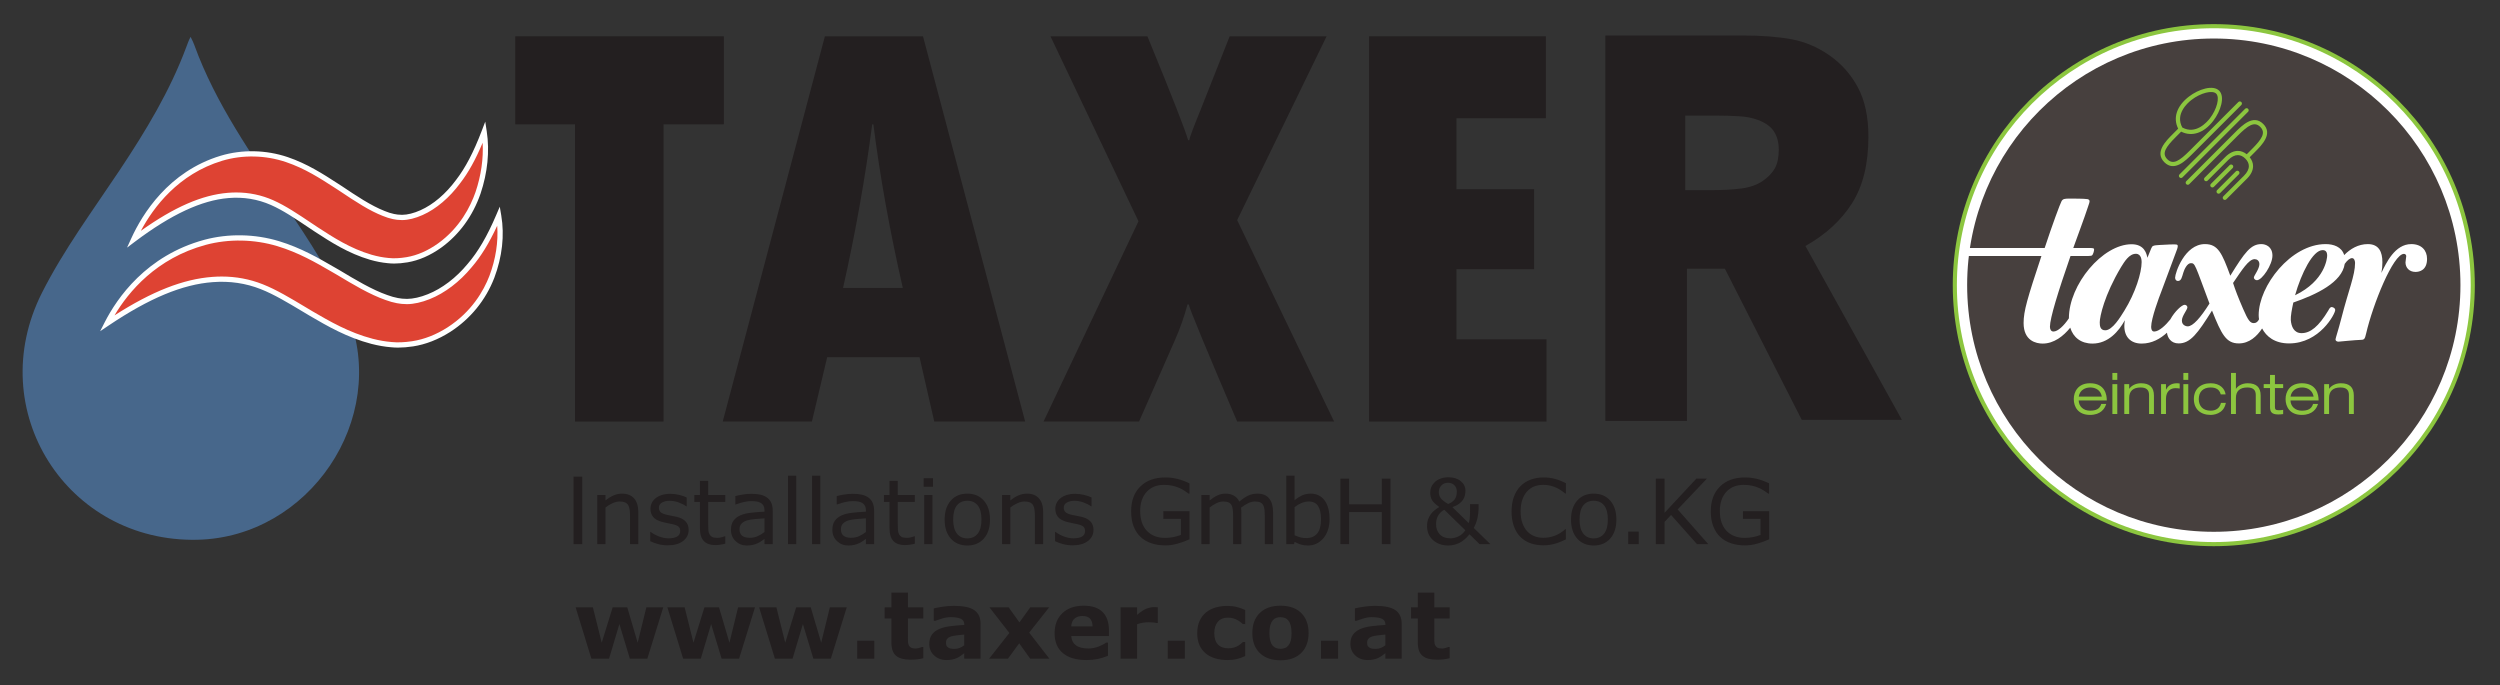 <svg xmlns="http://www.w3.org/2000/svg" xmlns:xlink="http://www.w3.org/1999/xlink" xmlns:serif="http://www.serif.com/" width="100%" height="100%" viewBox="0 0 427 117" xml:space="preserve" style="fill-rule:evenodd;clip-rule:evenodd;stroke-linejoin:round;stroke-miterlimit:2;"><rect x="0" y="0" width="427" height="117" fill="#333333" stroke="none"/><rect id="Artboard1" x="0" y="0" width="426.536" height="116.328" style="fill:none;"></rect><g><path d="M378.115,4.121c-24.62,0 -44.583,19.963 -44.583,44.583c-0,24.627 19.963,44.584 44.583,44.584c24.624,-0 44.585,-19.957 44.585,-44.584c-0,-24.62 -19.961,-44.583 -44.585,-44.583Z" style="fill:#8cc63f;fill-rule:nonzero;"></path><path d="M378.115,4.823c-24.234,-0 -43.88,19.649 -43.88,43.881c-0,24.239 19.646,43.881 43.88,43.881c24.236,0 43.882,-19.642 43.882,-43.881c0,-24.232 -19.646,-43.881 -43.882,-43.881Z" style="fill:#fff;fill-rule:nonzero;"></path><path d="M378.115,6.579c-23.263,-0 -42.126,18.862 -42.126,42.125c0,23.269 18.863,42.127 42.126,42.127c23.266,-0 42.128,-18.858 42.128,-42.127c-0,-23.263 -18.862,-42.125 -42.128,-42.125Z" style="fill:#47403e;fill-rule:nonzero;"></path><path d="M382.396,29.265c-0.14,-0.14 -0.368,-0.14 -0.508,0l-3.204,3.206c-0.14,0.14 -0.14,0.368 -0,0.508c0.14,0.14 0.368,0.14 0.508,-0l3.204,-3.206c0.141,-0.14 0.141,-0.368 -0,-0.508Zm-1.064,-1.064c-0.14,-0.14 -0.368,-0.14 -0.508,0l-3.204,3.206c-0.14,0.14 -0.14,0.366 -0,0.508c0.14,0.14 0.368,0.14 0.508,-0l3.204,-3.204c0.141,-0.142 0.14,-0.37 -0,-0.51Zm3.492,0.176c0,-0.536 -0.199,-1.054 -0.573,-1.521l0.841,-0.841c1.256,-1.258 3.156,-3.156 1.469,-4.842c-1.685,-1.685 -3.584,0.214 -4.841,1.471l-8.304,8.303c-0.14,0.14 -0.14,0.368 0,0.508c0.141,0.141 0.368,0.141 0.508,-0l8.304,-8.303c1.757,-1.756 2.831,-2.465 3.825,-1.471c0.996,0.996 0.287,2.07 -1.469,3.826l-0.841,0.84c-0.467,-0.374 -0.987,-0.574 -1.523,-0.574c-0.719,0.002 -1.453,0.356 -2.124,1.027l-3.54,3.541c-0.14,0.14 -0.14,0.368 -0,0.508c0.14,0.142 0.368,0.142 0.508,0l3.539,-3.54c0.534,-0.534 1.093,-0.816 1.617,-0.816c0.453,-0.001 0.885,0.202 1.284,0.602c0.399,0.398 0.601,0.83 0.601,1.282c0,0.524 -0.281,1.083 -0.816,1.618c-0.001,0.001 -3.541,3.538 -3.541,3.538c-0.14,0.142 -0.14,0.368 0,0.51c0.14,0.14 0.368,0.14 0.508,-0l3.544,-3.543c0.669,-0.669 1.024,-1.404 1.024,-2.123Z" style="fill:#8cc63f;fill-rule:nonzero;"></path><path d="M383.973,19.093c0.14,-0.141 0.14,-0.368 0,-0.509c-0.14,-0.14 -0.368,-0.14 -0.508,-0l-11.206,11.205c-0.14,0.14 -0.14,0.368 -0,0.508c0.141,0.14 0.368,0.142 0.508,0l11.206,-11.204Z" style="fill:#8cc63f;fill-rule:nonzero;"></path><path d="M374.299,17.072c1.568,-1.208 3.581,-1.721 4.225,-1.079c0.643,0.643 0.128,2.658 -1.08,4.226c-0.529,0.688 -2.421,2.81 -4.704,1.558c-1.252,-2.282 0.871,-4.174 1.559,-4.705Zm8.517,0.356c-0.14,-0.141 -0.368,-0.141 -0.508,-0.001l-8.304,8.304c-1.756,1.756 -2.831,2.465 -3.825,1.47c-0.995,-0.996 -0.286,-2.069 1.47,-3.825l0.891,-0.892c1.844,0.921 3.871,0.253 5.473,-1.827c1.296,-1.681 2.054,-4.137 1.019,-5.172c-1.035,-1.036 -3.489,-0.278 -5.172,1.018c-2.08,1.602 -2.749,3.63 -1.828,5.473l-0.891,0.892c-1.257,1.256 -3.156,3.156 -1.47,4.841c1.685,1.686 3.584,-0.213 4.841,-1.47l8.304,-8.303c0.14,-0.141 0.14,-0.368 -0,-0.508Z" style="fill:#8cc63f;fill-rule:nonzero;"></path><path d="M391.996,50.432c1.071,-3.769 3.041,-7.712 4.712,-7.712c0.515,0 0.772,0.3 0.772,0.943c0,0.429 -0.343,4.285 -5.484,6.769Zm-29.161,2.64c-0.643,1.028 -2.014,3.343 -3.256,3.343c-0.9,-0 -0.943,-0.815 -0.943,-1.372c-0,-0.943 0.771,-4.627 3.641,-9.426c0.558,-0.9 1.372,-2.27 2.528,-2.27c0.943,-0 0.986,1.113 0.986,1.413c-0,1.843 -1.071,5.271 -2.956,8.312Zm49.005,-11.38c-2.785,-0 -4.284,3.213 -5.099,4.928c0.128,-0.729 0.172,-1.157 0.172,-1.843c0,-1.757 -0.6,-3.085 -2.485,-3.085c-1.644,-0 -3,0.815 -4.041,1.875c-0.43,-1.422 -1.84,-1.875 -3.164,-1.875c-5.956,-0 -11.44,7.156 -11.44,12.125c-0,0.223 0.02,0.464 0.06,0.716c-0.199,0.44 -0.528,0.655 -0.88,0.655c-0.643,0 -0.986,-0.471 -1.842,-2.441c-0.857,-1.971 -1.329,-3.214 -1.714,-4.414c1.5,-2.185 2.656,-4.07 3.685,-4.07c0.385,-0 0.813,0.257 0.813,0.857c0,0.813 -0.942,1.971 -0.942,2.271c-0,0.3 0.3,0.47 0.514,0.47c0.9,0 2.656,-2.656 2.656,-4.198c0,-1.542 -1.156,-1.971 -1.885,-1.971c-1.799,-0 -2.828,1.372 -5.312,5.399c-1.415,-3.856 -2.1,-5.399 -4.328,-5.399c-3.471,-0 -5.099,4.928 -5.099,5.741c0,0.343 0.215,0.558 0.472,0.558c0.6,-0 0.686,-0.643 0.943,-1.458c0.171,-0.556 0.643,-1.585 1.285,-1.585c0.728,0 0.686,0.257 3.171,6.899c-1.543,2.441 -2.828,3.898 -3.728,3.898c-0.171,0 -0.985,-0.128 -0.985,-0.985c-0,-0.815 0.942,-1.843 0.942,-2.271c0,-0.257 -0.257,-0.428 -0.472,-0.428c-0.465,0 -1.702,1.128 -2.446,2.498c-0.792,0.989 -1.918,2.069 -2.758,2.069c-0.428,0 -0.514,-0.471 -0.514,-0.813c-0,-1.415 1.372,-5.099 1.714,-5.956l2.442,-6.555c0.257,-0.643 0.385,-1.028 0.385,-1.243c-0,-0.342 -0.128,-0.342 -1.413,-0.3l-1.714,0.086c-0.514,0.042 -0.772,0.042 -0.985,0.129c-0.215,0.043 -0.3,0.128 -0.6,0.899l-0.472,1.157c-0.128,-0.643 -0.471,-2.313 -2.699,-2.313c-4.969,-0 -10.71,6.897 -10.71,12.638l-0,0.014c-0.851,1.28 -1.899,2.257 -2.639,2.257c-0.385,0 -0.6,-0.343 -0.6,-0.813c0,-1.458 1.372,-5.914 3.513,-12.083l2.443,-0c0.3,-0 1.071,-0 1.2,-0.085c0.213,-0.13 0.385,-0.772 0.385,-0.986c0,-0.3 -0.129,-0.3 -1.028,-0.3l-2.528,0c0.686,-1.928 1.886,-5.098 2.528,-7.069c0.214,-0.643 0.256,-0.728 0.256,-0.9c0,-0.343 -0.342,-0.385 -0.428,-0.385c-0.47,-0.086 -2.398,-0.086 -3.041,-0.086c-0.772,0 -1.115,0.043 -1.329,0.471c-0.256,0.472 -1.542,3.941 -2.871,7.969l-12.875,0c-0.642,0 -0.642,0 -0.814,0.3c-0.086,0.171 -0.256,0.6 -0.256,0.771c-0,0.3 0.256,0.3 0.77,0.3l12.619,-0c-2.4,7.241 -3.043,9.383 -3.043,11.44c0,3.084 2.186,3.513 3.256,3.513c1.935,0 3.555,-1.282 4.711,-2.716c0.503,1.646 1.817,2.716 3.797,2.716c2.7,0 4.499,-2.1 5.527,-3.985c-0.043,0.385 -0.085,0.643 -0.085,0.985c-0,1.843 1.07,3 2.956,3c1.761,0 3.206,-0.828 4.325,-1.861c0.099,0.853 0.675,1.835 1.993,1.835c2.015,-0 3.256,-1.714 5.699,-5.612c1.628,4.069 2.399,5.612 4.584,5.612c1.776,-0 3.085,-1.207 3.975,-2.556c0.704,1.345 2.114,2.556 4.601,2.556c5.227,-0 7.883,-5.056 7.883,-5.699c-0,-0.385 -0.471,-0.513 -0.6,-0.513c-0.258,-0 -0.428,0.3 -0.558,0.556c-1.67,2.785 -3.084,3.9 -4.584,3.9c-1.328,-0 -1.756,-1.158 -1.842,-2.228c-0.043,-0.643 0.172,-1.8 0.429,-3c3.971,-1.378 8.319,-3.447 8.78,-6.603c0.424,-0.599 0.871,-0.98 1.252,-0.98c0.429,0 0.515,0.6 0.515,0.813c-0,2.143 -1.114,4.628 -2.356,9.512c-0.472,1.843 -0.986,3.384 -0.986,3.556c0,0.258 0.256,0.386 0.514,0.386c0.042,-0 3.085,-0.3 3.685,-0.3c0.685,-0 0.813,-0.086 1.028,-1.071c1.157,-5.013 4.627,-13.625 6.469,-13.625c0.258,-0 0.386,0.214 0.386,0.386c-0,0.171 -0.128,0.899 -0.128,1.071c-0,0.9 0.642,1.628 1.713,1.628c0.685,0 1.971,-0.3 1.971,-2.228c-0,-1.456 -0.943,-2.528 -2.699,-2.528Z" style="fill:#fff;fill-rule:nonzero;"></path><path d="M355.048,67.735c0.189,-1.143 1.136,-1.554 1.971,-1.554c0.506,0 1.7,0.154 1.969,1.554l-3.94,-0Zm1.923,-2.275c-2.044,0 -2.77,1.456 -2.77,2.703c0,1.306 0.727,2.704 2.77,2.704c1.877,-0 2.522,-1.119 2.74,-1.786l0.026,-0.084l-0.842,0l-0.015,0.044c-0.255,0.774 -0.825,1.103 -1.909,1.103c-1.115,0 -1.902,-0.713 -1.932,-1.744l4.798,-0l0,-0.065c0,-0.864 -0.278,-2.875 -2.866,-2.875Z" style="fill:#8cc63f;fill-rule:nonzero;"></path><rect x="360.796" y="65.613" width="0.836" height="5.1" style="fill:#8cc63f;fill-rule:nonzero;"></rect><rect x="360.796" y="63.7" width="0.836" height="1.181" style="fill:#8cc63f;fill-rule:nonzero;"></rect><path d="M365.676,65.46c-0.955,0 -1.691,0.457 -2.011,0.964l0,-0.811l-0.836,0l0,5.1l0.836,0l0,-2.761c0,-1.157 0.676,-1.771 1.954,-1.771c0.966,0 1.437,0.414 1.437,1.264l-0,3.268l0.836,0l0,-3.144c0,-1.418 -0.725,-2.109 -2.216,-2.109Z" style="fill:#8cc63f;fill-rule:nonzero;"></path><path d="M371.804,65.46c-1.085,0 -1.584,0.581 -1.857,1.109l-0,-0.956l-0.838,0l0,5.1l0.838,0l-0,-2.598c-0,-1.34 0.84,-1.819 1.628,-1.819c0.21,0 0.418,0.019 0.638,0.057l0.076,0.012l0,-0.857l-0.053,-0.009c-0.119,-0.022 -0.233,-0.039 -0.432,-0.039Z" style="fill:#8cc63f;fill-rule:nonzero;"></path><rect x="372.92" y="65.613" width="0.837" height="5.1" style="fill:#8cc63f;fill-rule:nonzero;"></rect><rect x="372.92" y="63.7" width="0.837" height="1.181" style="fill:#8cc63f;fill-rule:nonzero;"></rect><path d="M379.324,68.856c-0.196,0.831 -0.815,1.288 -1.745,1.288c-1.271,0 -2.03,-0.74 -2.03,-1.981c0,-1.24 0.759,-1.982 2.03,-1.982c0.937,0 1.512,0.383 1.706,1.138l0.012,0.048l0.834,-0l-0.012,-0.075c-0.135,-0.845 -0.882,-1.832 -2.54,-1.832c-1.768,0 -2.867,1.036 -2.867,2.703c-0,1.668 1.099,2.704 2.867,2.704c0.362,-0 2.189,-0.096 2.578,-1.983l0.016,-0.077l-0.838,-0l-0.011,0.049Z" style="fill:#8cc63f;fill-rule:nonzero;"></path><path d="M383.905,65.46c-0.956,0 -1.692,0.457 -2.01,0.964l-0,-2.724l-0.838,0l0,7.013l0.838,0l-0,-2.761c-0,-1.157 0.674,-1.771 1.952,-1.771c0.968,0 1.437,0.414 1.437,1.264l0,3.268l0.837,0l0,-3.144c0,-1.418 -0.725,-2.109 -2.216,-2.109Z" style="fill:#8cc63f;fill-rule:nonzero;"></path><path d="M388.557,64.044l-0.837,-0l0,1.569l-1.08,0l0,0.664l1.08,0l0,3.215c0,0.801 0.235,1.297 1.404,1.297c0.244,0 0.523,-0.02 0.783,-0.057l0.056,-0.008l-0,-0.728l-0.079,0.016c-0.12,0.025 -0.336,0.056 -0.684,0.056c-0.547,-0 -0.643,-0.183 -0.643,-0.567l0,-3.224l1.406,0l-0,-0.664l-1.406,0l0,-1.569Z" style="fill:#8cc63f;fill-rule:nonzero;"></path><path d="M391.224,67.735c0.189,-1.143 1.136,-1.554 1.971,-1.554c0.506,0 1.7,0.154 1.969,1.554l-3.94,-0Zm1.923,-2.275c-2.044,0 -2.771,1.456 -2.771,2.703c0,1.306 0.728,2.704 2.771,2.704c1.877,-0 2.522,-1.119 2.74,-1.786l0.026,-0.084l-0.842,0l-0.015,0.044c-0.255,0.774 -0.825,1.103 -1.909,1.103c-1.115,0 -1.902,-0.713 -1.932,-1.744l4.798,-0l0,-0.065c0,-0.864 -0.278,-2.875 -2.866,-2.875Z" style="fill:#8cc63f;fill-rule:nonzero;"></path><path d="M399.816,65.46c-0.955,0 -1.691,0.457 -2.011,0.964l0,-0.811l-0.837,0l0,5.1l0.837,0l0,-2.761c0,-1.157 0.675,-1.771 1.954,-1.771c0.966,0 1.436,0.414 1.436,1.264l-0,3.268l0.837,0l-0,-3.144c-0,-1.418 -0.725,-2.109 -2.216,-2.109Z" style="fill:#8cc63f;fill-rule:nonzero;"></path><path d="M32.553,6.296c0.246,0.44 0.539,1.132 0.642,1.412c3.638,10.025 9.757,18.608 15.592,27.397c3.958,5.964 8.084,12.046 10.678,18.647c7.035,17.9 -6.75,38.035 -25.768,38.439c-22.252,0.474 -36.658,-22.096 -26.538,-42.164c3.706,-7.348 8.692,-14.067 13.273,-20.952c4.461,-6.708 8.616,-13.552 11.427,-21.139c0.13,-0.352 0.396,-1.108 0.694,-1.64Z" style="fill:#47678b;fill-rule:nonzero;"></path><path d="M88.003,6.201l-0,15.034l10.204,-0l-0,50.764l15.13,-0l0,-50.764l10.302,-0l-0,-15.034l-35.636,0Z" style="fill:#231f20;fill-rule:nonzero;"></path><path d="M175.096,71.999l-15.525,-0l-2.514,-10.991l-15.772,-0l-2.612,10.991l-15.23,-0l17.448,-65.798l16.757,0l17.448,65.798Zm-20.897,-22.819c-2.236,-9.791 -3.912,-19.107 -5.028,-27.945l-0.196,-0c-1.184,9.101 -2.843,18.416 -4.979,27.945l10.203,-0Z" style="fill:#231f20;fill-rule:nonzero;"></path><path d="M179.419,6.201l16.561,0c4.239,10.319 6.555,16.234 6.949,17.744l0.198,0c0.065,-0.46 0.689,-2.137 1.872,-5.028l5.028,-12.716l16.558,0l-15.277,31.396l16.56,34.402l-16.56,-0c-5.291,-12.387 -8.052,-19.056 -8.28,-20.01l-0.197,0c-0.56,2.103 -1.299,4.19 -2.219,6.259l-6.063,13.751l-16.313,-0l16.215,-34.204l-15.032,-31.594Z" style="fill:#231f20;fill-rule:nonzero;"></path><path d="M233.832,6.201l30.212,0l0,13.998l-15.279,-0l0,12.124l13.259,-0l0,13.654l-13.259,0l0,11.975l15.378,-0l-0,14.047l-30.311,-0l0,-65.798Z" style="fill:#231f20;fill-rule:nonzero;"></path><path d="M18.293,55.233c3.112,-6.102 8.743,-11.677 16.732,-13.844c3.952,-1.057 8.427,-1 12.494,0.23c4.04,1.225 7.236,3.189 10.225,4.908c2.952,1.773 5.68,3.389 8.272,4.296c0.624,0.234 1.325,0.426 1.86,0.522c0.508,0.107 1.063,0.147 1.644,0.156c1.165,-0.009 2.451,-0.321 3.713,-0.829c2.546,-1.012 5.002,-2.909 6.982,-5.309c2.058,-2.386 3.6,-5.296 4.958,-8.48c0.582,3.398 0.13,6.968 -1.166,10.416c-1.327,3.425 -3.755,6.686 -7.323,8.996c-1.783,1.138 -3.856,2.069 -6.211,2.428c-1.172,0.174 -2.39,0.269 -3.633,0.142c-1.213,-0.102 -2.24,-0.298 -3.295,-0.565c-4.165,-1.093 -7.488,-3.045 -10.489,-4.795c-2.985,-1.78 -5.733,-3.506 -8.359,-4.541c-2.581,-1.021 -5.386,-1.449 -8.366,-1.224c-6.008,0.437 -12.154,3.535 -18.038,7.493Z" style="fill:#de4333;fill-rule:nonzero;"></path><path d="M68.016,59.372c-0.421,0 -0.825,-0.019 -1.221,-0.06c-1.118,-0.095 -2.156,-0.272 -3.359,-0.577c-4.176,-1.095 -7.532,-3.05 -10.492,-4.775l-1.213,-0.725c-2.536,-1.522 -4.931,-2.96 -7.198,-3.852c-2.55,-1.011 -5.297,-1.412 -8.168,-1.196c-5.197,0.38 -10.86,2.737 -17.821,7.42l-1.437,0.966l0.786,-1.544c2.091,-4.1 7.08,-11.378 17.015,-14.073c4.093,-1.097 8.619,-1.015 12.741,0.232c3.718,1.128 6.783,2.904 9.488,4.471l0.831,0.478c2.737,1.644 5.56,3.34 8.196,4.262c0.575,0.216 1.259,0.409 1.792,0.505c0.439,0.092 0.948,0.14 1.571,0.148c1.037,-0.008 2.265,-0.284 3.538,-0.797c2.43,-0.966 4.846,-2.804 6.803,-5.179c1.784,-2.067 3.337,-4.724 4.893,-8.369l0.6,-1.403l0.255,1.504c0.576,3.368 0.164,7.051 -1.189,10.649c-1.476,3.81 -4.068,6.995 -7.499,9.215c-2.076,1.325 -4.224,2.164 -6.387,2.495c-0.928,0.137 -1.753,0.205 -2.525,0.205Zm-30.152,-12.14c2.441,-0 4.789,0.44 6.999,1.315c2.334,0.92 4.761,2.377 7.329,3.918l1.203,0.719c2.912,1.696 6.21,3.619 10.265,4.681c1.151,0.291 2.144,0.462 3.217,0.554c1.055,0.105 2.174,0.061 3.531,-0.14c2.036,-0.311 4.067,-1.106 6.035,-2.363c4.13,-2.671 6.165,-6.249 7.145,-8.779c1.084,-2.884 1.539,-5.821 1.336,-8.585c-1.379,2.984 -2.785,5.267 -4.371,7.104c-2.045,2.48 -4.588,4.412 -7.154,5.433c-1.376,0.554 -2.716,0.852 -3.876,0.86c-0.698,-0.009 -1.248,-0.061 -1.739,-0.164c-0.58,-0.105 -1.305,-0.309 -1.927,-0.542c-2.713,-0.948 -5.576,-2.668 -8.344,-4.331l-0.825,-0.477c-2.793,-1.618 -5.681,-3.29 -9.299,-4.387c-3.965,-1.2 -8.313,-1.279 -12.248,-0.225c-8.428,2.286 -13.177,7.996 -15.58,12.04c6.415,-4.112 11.766,-6.208 16.738,-6.571c0.525,-0.04 1.048,-0.06 1.565,-0.06Z" style="fill:#fff;fill-rule:nonzero;"></path><path d="M22.84,40.875c2.784,-6.104 7.823,-11.679 14.973,-13.844c3.538,-1.059 7.542,-1.002 11.18,0.228c3.616,1.226 6.476,3.19 9.151,4.909c2.643,1.773 5.083,3.389 7.403,4.295c0.558,0.236 1.186,0.426 1.665,0.524c0.455,0.105 0.951,0.146 1.471,0.154c1.044,-0.008 2.193,-0.32 3.322,-0.829c2.279,-1.012 4.476,-2.909 6.248,-5.309c1.843,-2.386 3.223,-5.296 4.439,-8.48c0.519,3.4 0.116,6.969 -1.044,10.417c-1.188,3.425 -3.36,6.687 -6.553,8.995c-1.596,1.138 -3.452,2.069 -5.558,2.428c-1.05,0.174 -2.14,0.269 -3.253,0.144c-1.087,-0.103 -2.004,-0.299 -2.947,-0.567c-3.728,-1.092 -6.702,-3.044 -9.388,-4.793c-2.672,-1.782 -5.132,-3.508 -7.48,-4.542c-2.31,-1.021 -4.821,-1.45 -7.488,-1.225c-5.376,0.439 -10.876,3.536 -16.141,7.495Z" style="fill:#de4333;fill-rule:nonzero;"></path><path d="M67.337,45.013c-0.38,0 -0.745,-0.02 -1.102,-0.061c-1.008,-0.095 -1.942,-0.275 -3.02,-0.58c-3.75,-1.099 -6.758,-3.056 -9.411,-4.784l-1.087,-0.725c-2.266,-1.522 -4.406,-2.958 -6.429,-3.847c-2.271,-1.004 -4.716,-1.405 -7.268,-1.189c-4.573,0.373 -9.777,2.796 -15.911,7.406l-1.41,1.06l0.732,-1.605c1.872,-4.103 6.342,-11.388 15.253,-14.087c3.681,-1.101 7.748,-1.018 11.453,0.232c3.336,1.132 6.083,2.908 8.507,4.478l0.743,0.48c2.448,1.641 4.97,3.334 7.324,4.254c0.509,0.215 1.116,0.406 1.59,0.502c0.392,0.092 0.83,0.137 1.39,0.146c0.913,-0.008 2,-0.281 3.13,-0.79c2.167,-0.963 4.324,-2.799 6.071,-5.167c1.596,-2.067 2.987,-4.724 4.381,-8.372l0.607,-1.588l0.256,1.68c0.513,3.36 0.145,7.035 -1.063,10.627c-1.32,3.809 -3.642,6.994 -6.716,9.216c-1.866,1.332 -3.798,2.176 -5.745,2.506c-0.835,0.139 -1.579,0.208 -2.275,0.208Zm-26.982,-12.14c2.196,0 4.308,0.442 6.296,1.322c2.093,0.921 4.266,2.38 6.566,3.922l1.078,0.719c2.601,1.693 5.549,3.615 9.168,4.673c1.02,0.29 1.905,0.459 2.864,0.551c0.938,0.105 1.932,0.061 3.136,-0.14c1.81,-0.308 3.618,-1.099 5.37,-2.351c3.692,-2.668 5.512,-6.245 6.39,-8.776c0.95,-2.824 1.361,-5.697 1.21,-8.412c-1.206,2.884 -2.438,5.103 -3.825,6.896c-1.832,2.484 -4.115,4.422 -6.42,5.446c-1.241,0.558 -2.453,0.858 -3.501,0.868c-0.638,-0.011 -1.135,-0.064 -1.578,-0.167c-0.524,-0.107 -1.178,-0.312 -1.737,-0.547c-2.257,-0.882 -4.524,-2.354 -7.479,-4.336l-0.737,-0.477c-2.496,-1.616 -5.077,-3.285 -8.307,-4.38c-3.529,-1.192 -7.405,-1.272 -10.906,-0.224c-7.488,2.268 -11.728,7.928 -13.886,11.967c5.694,-4.062 10.458,-6.134 14.888,-6.495c0.474,-0.04 0.943,-0.059 1.41,-0.059Z" style="fill:#fff;fill-rule:nonzero;"></path><path d="M324.844,71.712l-17.104,-0l-13.127,-25.809l-6.488,-0l0,25.99l-13.93,0l-0,-65.83l23.485,-0c3.208,-0 5.967,0.212 8.279,0.634c2.309,0.422 4.472,1.338 6.49,2.746c2.043,1.409 3.666,3.23 4.87,5.472c1.202,2.237 1.805,5.048 1.805,8.426c-0,4.648 -0.929,8.436 -2.791,11.366c-1.858,2.93 -4.516,5.365 -7.968,7.309l16.479,29.696Zm-21.031,-46.191c0,-1.185 -0.268,-2.202 -0.81,-3.049c-0.54,-0.847 -1.468,-1.513 -2.783,-2.001c-0.919,-0.339 -1.987,-0.546 -3.208,-0.619c-1.223,-0.075 -2.645,-0.112 -4.267,-0.112l-4.9,0l0,12.739l4.16,-0c2.162,-0 3.971,-0.096 5.43,-0.287c1.456,-0.191 2.677,-0.624 3.665,-1.303c0.94,-0.656 1.627,-1.38 2.064,-2.176c0.433,-0.793 0.649,-1.857 0.649,-3.192Z" style="fill:#231f20;fill-rule:nonzero;"></path><rect x="97.963" y="81.407" width="1.489" height="11.532" style="fill:#231f20;fill-rule:nonzero;"></rect><path d="M109.025,92.939l-1.413,-0l-0,-4.779c-0,-0.387 -0.023,-0.748 -0.067,-1.085c-0.045,-0.339 -0.128,-0.604 -0.248,-0.794c-0.125,-0.21 -0.305,-0.366 -0.541,-0.47c-0.236,-0.103 -0.541,-0.154 -0.917,-0.154c-0.386,0 -0.788,0.095 -1.21,0.286c-0.421,0.19 -0.824,0.433 -1.21,0.729l-0,6.267l-1.412,-0l-0,-8.394l1.412,0l-0,0.931c0.441,-0.365 0.897,-0.651 1.368,-0.856c0.47,-0.205 0.954,-0.308 1.45,-0.308c0.907,0 1.598,0.273 2.074,0.82c0.476,0.545 0.714,1.332 0.714,2.359l0,5.448Z" style="fill:#231f20;fill-rule:nonzero;"></path><path d="M117.619,90.52c-0,0.765 -0.318,1.395 -0.951,1.885c-0.633,0.491 -1.499,0.736 -2.596,0.736c-0.621,0 -1.191,-0.073 -1.709,-0.221c-0.519,-0.148 -0.954,-0.309 -1.304,-0.485l-0,-1.584l0.076,-0c0.445,0.334 0.941,0.601 1.486,0.798c0.547,0.199 1.07,0.298 1.571,0.298c0.621,-0 1.108,-0.1 1.459,-0.302c0.349,-0.198 0.525,-0.514 0.525,-0.946c0,-0.331 -0.095,-0.58 -0.285,-0.751c-0.191,-0.171 -0.556,-0.315 -1.098,-0.436c-0.2,-0.044 -0.462,-0.097 -0.785,-0.157c-0.323,-0.06 -0.617,-0.126 -0.883,-0.196c-0.736,-0.195 -1.258,-0.482 -1.566,-0.86c-0.308,-0.379 -0.463,-0.843 -0.463,-1.394c-0,-0.346 0.072,-0.672 0.215,-0.977c0.142,-0.305 0.358,-0.579 0.65,-0.819c0.28,-0.236 0.638,-0.422 1.07,-0.56c0.434,-0.137 0.918,-0.206 1.454,-0.206c0.502,-0 1.008,0.061 1.522,0.184c0.514,0.122 0.941,0.272 1.281,0.446l0,1.511l-0.075,0c-0.36,-0.265 -0.8,-0.489 -1.314,-0.673c-0.516,-0.182 -1.023,-0.275 -1.519,-0.275c-0.516,0 -0.952,0.1 -1.307,0.297c-0.356,0.198 -0.534,0.492 -0.534,0.884c-0,0.346 0.108,0.606 0.324,0.782c0.21,0.174 0.55,0.317 1.021,0.428c0.261,0.06 0.553,0.12 0.876,0.18c0.323,0.06 0.592,0.116 0.808,0.165c0.656,0.151 1.161,0.409 1.517,0.775c0.356,0.369 0.534,0.861 0.534,1.473Z" style="fill:#231f20;fill-rule:nonzero;"></path><path d="M123.876,92.863c-0.267,0.07 -0.556,0.128 -0.868,0.173c-0.313,0.045 -0.593,0.068 -0.839,0.068c-0.856,-0 -1.506,-0.231 -1.953,-0.691c-0.445,-0.461 -0.669,-1.2 -0.669,-2.217l-0,-4.463l-0.954,0l0,-1.188l0.954,0l-0,-2.412l1.413,0l-0,2.412l2.916,0l0,1.188l-2.916,0l-0,3.824c-0,0.442 0.009,0.786 0.031,1.034c0.018,0.248 0.089,0.48 0.209,0.694c0.111,0.2 0.263,0.348 0.455,0.44c0.193,0.092 0.486,0.139 0.882,0.139c0.231,-0 0.471,-0.033 0.722,-0.101c0.25,-0.068 0.432,-0.124 0.541,-0.17l0.076,0l0,1.27Z" style="fill:#231f20;fill-rule:nonzero;"></path><path d="M130.576,90.872l0,-2.337c-0.431,0.025 -0.94,0.062 -1.523,0.113c-0.584,0.049 -1.046,0.123 -1.385,0.217c-0.407,0.116 -0.735,0.295 -0.984,0.539c-0.251,0.241 -0.376,0.576 -0.376,1.003c0,0.48 0.145,0.841 0.436,1.085c0.289,0.244 0.733,0.365 1.329,0.365c0.496,0 0.95,-0.097 1.359,-0.289c0.411,-0.193 0.793,-0.425 1.144,-0.696Zm1.405,2.067l-1.405,-0l0,-0.895c-0.127,0.087 -0.295,0.204 -0.509,0.357c-0.211,0.154 -0.418,0.275 -0.619,0.364c-0.235,0.116 -0.505,0.212 -0.812,0.29c-0.305,0.078 -0.664,0.117 -1.073,0.117c-0.758,-0 -1.399,-0.251 -1.924,-0.752c-0.527,-0.501 -0.79,-1.139 -0.79,-1.916c0,-0.636 0.138,-1.151 0.41,-1.544c0.273,-0.393 0.662,-0.703 1.169,-0.929c0.511,-0.226 1.124,-0.378 1.84,-0.458c0.717,-0.08 1.485,-0.14 2.308,-0.18l0,-0.217c0,-0.321 -0.056,-0.588 -0.169,-0.797c-0.112,-0.211 -0.274,-0.376 -0.487,-0.496c-0.199,-0.116 -0.439,-0.192 -0.72,-0.234c-0.28,-0.04 -0.573,-0.06 -0.88,-0.06c-0.371,0 -0.783,0.048 -1.239,0.147c-0.456,0.097 -0.926,0.239 -1.413,0.424l-0.075,-0l0,-1.435c0.276,-0.076 0.675,-0.157 1.195,-0.248c0.521,-0.09 1.035,-0.134 1.541,-0.134c0.591,-0 1.106,0.048 1.544,0.145c0.439,0.097 0.818,0.264 1.139,0.5c0.316,0.231 0.555,0.529 0.721,0.895c0.164,0.365 0.248,0.818 0.248,1.361l0,5.695Z" style="fill:#231f20;fill-rule:nonzero;"></path><rect x="134.592" y="81.247" width="1.413" height="11.692" style="fill:#231f20;fill-rule:nonzero;"></rect><rect x="138.692" y="81.247" width="1.413" height="11.692" style="fill:#231f20;fill-rule:nonzero;"></rect><path d="M147.896,90.872l-0,-2.337c-0.431,0.025 -0.939,0.062 -1.523,0.113c-0.582,0.049 -1.045,0.123 -1.385,0.217c-0.407,0.116 -0.735,0.295 -0.985,0.539c-0.251,0.241 -0.375,0.576 -0.375,1.003c0,0.48 0.145,0.841 0.435,1.085c0.29,0.244 0.734,0.365 1.33,0.365c0.496,0 0.95,-0.097 1.36,-0.289c0.411,-0.193 0.792,-0.425 1.143,-0.696Zm1.405,2.067l-1.405,-0l-0,-0.895c-0.125,0.087 -0.295,0.204 -0.508,0.357c-0.213,0.154 -0.42,0.275 -0.62,0.364c-0.236,0.116 -0.505,0.212 -0.811,0.29c-0.306,0.078 -0.664,0.117 -1.074,0.117c-0.758,-0 -1.399,-0.251 -1.924,-0.752c-0.527,-0.501 -0.79,-1.139 -0.79,-1.916c0,-0.636 0.136,-1.151 0.41,-1.544c0.273,-0.393 0.662,-0.703 1.168,-0.929c0.512,-0.226 1.125,-0.378 1.841,-0.458c0.716,-0.08 1.485,-0.14 2.308,-0.18l-0,-0.217c-0,-0.321 -0.057,-0.588 -0.169,-0.797c-0.114,-0.211 -0.275,-0.376 -0.486,-0.496c-0.2,-0.116 -0.44,-0.192 -0.721,-0.234c-0.28,-0.04 -0.573,-0.06 -0.879,-0.06c-0.37,0 -0.784,0.048 -1.24,0.147c-0.456,0.097 -0.926,0.239 -1.413,0.424l-0.075,-0l0,-1.435c0.276,-0.076 0.674,-0.157 1.195,-0.248c0.521,-0.09 1.035,-0.134 1.54,-0.134c0.592,-0 1.107,0.048 1.544,0.145c0.44,0.097 0.819,0.264 1.139,0.5c0.316,0.231 0.556,0.529 0.721,0.895c0.165,0.365 0.249,0.818 0.249,1.361l0,5.695Z" style="fill:#231f20;fill-rule:nonzero;"></path><path d="M156.256,92.863c-0.265,0.07 -0.556,0.128 -0.868,0.173c-0.313,0.045 -0.592,0.068 -0.837,0.068c-0.858,-0 -1.508,-0.231 -1.955,-0.691c-0.445,-0.461 -0.669,-1.2 -0.669,-2.217l-0,-4.463l-0.954,0l0,-1.188l0.954,0l-0,-2.412l1.413,0l0,2.412l2.916,0l-0,1.188l-2.916,0l0,3.824c0,0.442 0.011,0.786 0.031,1.034c0.018,0.248 0.089,0.48 0.209,0.694c0.111,0.2 0.263,0.348 0.455,0.44c0.193,0.092 0.488,0.139 0.882,0.139c0.231,-0 0.471,-0.033 0.722,-0.101c0.25,-0.068 0.432,-0.124 0.541,-0.17l0.076,0l-0,1.27Z" style="fill:#231f20;fill-rule:nonzero;"></path><path d="M159.267,92.939l-1.414,-0l0,-8.394l1.414,0l-0,8.394Zm0.09,-9.8l-1.593,-0l-0,-1.464l1.593,-0l0,1.464Z" style="fill:#231f20;fill-rule:nonzero;"></path><path d="M167.635,88.747c-0,-1.088 -0.214,-1.895 -0.639,-2.424c-0.425,-0.528 -1.017,-0.794 -1.773,-0.794c-0.767,0 -1.362,0.266 -1.784,0.794c-0.424,0.529 -0.636,1.336 -0.636,2.424c-0,1.052 0.213,1.848 0.638,2.392c0.427,0.544 1.02,0.816 1.782,0.816c0.75,-0 1.341,-0.27 1.769,-0.808c0.428,-0.539 0.643,-1.34 0.643,-2.4Zm1.457,-0c-0,1.366 -0.349,2.446 -1.051,3.237c-0.702,0.792 -1.641,1.188 -2.818,1.188c-1.187,-0 -2.131,-0.396 -2.83,-1.188c-0.698,-0.791 -1.048,-1.871 -1.048,-3.237c0,-1.37 0.35,-2.45 1.048,-3.244c0.699,-0.794 1.643,-1.191 2.83,-1.191c1.177,0 2.116,0.397 2.818,1.191c0.702,0.794 1.051,1.874 1.051,3.244Z" style="fill:#231f20;fill-rule:nonzero;"></path><path d="M178.175,92.939l-1.414,-0l0,-4.779c0,-0.387 -0.021,-0.748 -0.068,-1.085c-0.045,-0.339 -0.126,-0.604 -0.246,-0.794c-0.127,-0.21 -0.307,-0.366 -0.542,-0.47c-0.236,-0.103 -0.542,-0.154 -0.917,-0.154c-0.385,0 -0.789,0.095 -1.209,0.286c-0.422,0.19 -0.824,0.433 -1.21,0.729l0,6.267l-1.413,-0l0,-8.394l1.413,0l0,0.931c0.44,-0.365 0.896,-0.651 1.367,-0.856c0.472,-0.205 0.955,-0.308 1.451,-0.308c0.906,0 1.597,0.273 2.074,0.82c0.475,0.545 0.714,1.332 0.714,2.359l-0,5.448Z" style="fill:#231f20;fill-rule:nonzero;"></path><path d="M186.768,90.52c0,0.765 -0.316,1.395 -0.951,1.885c-0.633,0.491 -1.498,0.736 -2.596,0.736c-0.621,0 -1.192,-0.073 -1.709,-0.221c-0.519,-0.148 -0.953,-0.309 -1.304,-0.485l0,-1.584l0.076,-0c0.445,0.334 0.941,0.601 1.487,0.798c0.546,0.199 1.07,0.298 1.57,0.298c0.622,-0 1.108,-0.1 1.459,-0.302c0.349,-0.198 0.525,-0.514 0.525,-0.946c0,-0.331 -0.094,-0.58 -0.285,-0.751c-0.191,-0.171 -0.556,-0.315 -1.097,-0.436c-0.2,-0.044 -0.463,-0.097 -0.786,-0.157c-0.322,-0.06 -0.617,-0.126 -0.882,-0.196c-0.738,-0.195 -1.259,-0.482 -1.567,-0.86c-0.308,-0.379 -0.463,-0.843 -0.463,-1.394c0,-0.346 0.072,-0.672 0.215,-0.977c0.143,-0.305 0.359,-0.579 0.649,-0.819c0.282,-0.236 0.638,-0.422 1.072,-0.56c0.432,-0.137 0.918,-0.206 1.454,-0.206c0.5,-0 1.008,0.061 1.521,0.184c0.513,0.122 0.94,0.272 1.281,0.446l0,1.511l-0.076,0c-0.36,-0.265 -0.797,-0.489 -1.314,-0.673c-0.516,-0.182 -1.022,-0.275 -1.518,-0.275c-0.516,0 -0.95,0.1 -1.308,0.297c-0.356,0.198 -0.532,0.492 -0.532,0.884c0,0.346 0.107,0.606 0.323,0.782c0.209,0.174 0.551,0.317 1.021,0.428c0.262,0.06 0.552,0.12 0.876,0.18c0.323,0.06 0.592,0.116 0.807,0.165c0.656,0.151 1.163,0.409 1.519,0.775c0.354,0.369 0.533,0.861 0.533,1.473Z" style="fill:#231f20;fill-rule:nonzero;"></path><path d="M203.169,92.112c-0.612,0.281 -1.278,0.525 -2.002,0.733c-0.724,0.207 -1.424,0.311 -2.1,0.311c-0.874,-0 -1.671,-0.12 -2.398,-0.36c-0.726,-0.24 -1.345,-0.601 -1.857,-1.083c-0.515,-0.485 -0.913,-1.092 -1.193,-1.821c-0.282,-0.729 -0.422,-1.583 -0.422,-2.559c0,-1.789 0.523,-3.2 1.567,-4.234c1.044,-1.035 2.479,-1.552 4.303,-1.552c0.634,-0 1.286,0.077 1.95,0.229c0.663,0.152 1.379,0.413 2.144,0.777l0,1.767l-0.136,-0c-0.154,-0.121 -0.38,-0.279 -0.674,-0.473c-0.296,-0.196 -0.587,-0.359 -0.874,-0.488c-0.344,-0.156 -0.736,-0.284 -1.176,-0.388c-0.437,-0.103 -0.934,-0.155 -1.49,-0.155c-1.252,0 -2.243,0.403 -2.972,1.208c-0.73,0.803 -1.094,1.891 -1.094,3.264c0,1.448 0.382,2.573 1.143,3.377c0.761,0.806 1.799,1.207 3.111,1.207c0.48,0 0.961,-0.048 1.438,-0.143c0.478,-0.094 0.899,-0.218 1.259,-0.369l0,-2.741l-2.999,-0l0,-1.31l4.472,0l0,4.803Z" style="fill:#231f20;fill-rule:nonzero;"></path><path d="M217.443,92.939l-1.414,-0l0,-4.779c0,-0.36 -0.016,-0.709 -0.049,-1.045c-0.032,-0.335 -0.101,-0.603 -0.207,-0.804c-0.114,-0.215 -0.28,-0.379 -0.496,-0.488c-0.214,-0.111 -0.526,-0.166 -0.93,-0.166c-0.396,0 -0.792,0.099 -1.188,0.298c-0.396,0.197 -0.792,0.449 -1.188,0.754c0.016,0.115 0.028,0.25 0.038,0.403c0.011,0.152 0.015,0.303 0.015,0.455l0,5.372l-1.412,-0l-0,-4.779c-0,-0.371 -0.017,-0.723 -0.049,-1.056c-0.034,-0.333 -0.102,-0.6 -0.207,-0.8c-0.115,-0.216 -0.28,-0.377 -0.496,-0.485c-0.216,-0.108 -0.525,-0.162 -0.932,-0.162c-0.385,0 -0.773,0.095 -1.161,0.286c-0.388,0.19 -0.775,0.433 -1.16,0.729l-0,6.267l-1.414,-0l0,-8.394l1.414,0l-0,0.931c0.44,-0.365 0.88,-0.651 1.317,-0.856c0.439,-0.205 0.907,-0.308 1.403,-0.308c0.57,0 1.056,0.12 1.453,0.361c0.399,0.24 0.695,0.574 0.891,0.999c0.572,-0.48 1.092,-0.827 1.564,-1.04c0.469,-0.213 0.973,-0.32 1.51,-0.32c0.922,0 1.602,0.279 2.04,0.837c0.438,0.559 0.658,1.34 0.658,2.342l-0,5.448Z" style="fill:#231f20;fill-rule:nonzero;"></path><path d="M225.631,88.716c-0,-1.003 -0.166,-1.763 -0.496,-2.281c-0.332,-0.519 -0.866,-0.778 -1.602,-0.778c-0.41,0 -0.826,0.09 -1.246,0.267c-0.422,0.177 -0.812,0.407 -1.172,0.688l-0,4.808c0.4,0.181 0.744,0.307 1.032,0.377c0.288,0.07 0.614,0.106 0.981,0.106c0.781,-0 1.395,-0.259 1.837,-0.771c0.444,-0.513 0.666,-1.32 0.666,-2.416Zm1.457,-0.037c-0,0.7 -0.099,1.332 -0.296,1.893c-0.199,0.561 -0.465,1.032 -0.801,1.412c-0.356,0.396 -0.746,0.693 -1.172,0.891c-0.426,0.198 -0.895,0.297 -1.406,0.297c-0.476,-0 -0.89,-0.056 -1.246,-0.169c-0.358,-0.114 -0.707,-0.264 -1.052,-0.455l-0.091,0.391l-1.323,-0l0,-11.692l1.414,-0l-0,4.177c0.396,-0.325 0.816,-0.592 1.261,-0.8c0.447,-0.208 0.947,-0.312 1.503,-0.312c0.992,0 1.774,0.381 2.349,1.143c0.573,0.761 0.86,1.836 0.86,3.224Z" style="fill:#231f20;fill-rule:nonzero;"></path><path d="M237.5,92.939l-1.488,-0l0,-5.478l-5.584,0l-0,5.478l-1.488,-0l0,-11.19l1.488,0l-0,4.388l5.584,0l0,-4.388l1.488,0l-0,11.19Z" style="fill:#231f20;fill-rule:nonzero;"></path><path d="M248.825,83.989c0,-0.476 -0.141,-0.85 -0.424,-1.124c-0.284,-0.273 -0.646,-0.409 -1.086,-0.409c-0.46,-0 -0.838,0.155 -1.127,0.461c-0.291,0.31 -0.437,0.686 -0.437,1.132c-0,0.375 0.1,0.708 0.297,0.999c0.197,0.292 0.625,0.635 1.281,1.031c0.491,-0.176 0.863,-0.434 1.116,-0.772c0.254,-0.336 0.38,-0.778 0.38,-1.318Zm1.458,6.583l-3.592,-3.501c-0.156,0.073 -0.311,0.173 -0.466,0.296c-0.154,0.122 -0.312,0.289 -0.466,0.5c-0.14,0.196 -0.255,0.43 -0.346,0.706c-0.09,0.276 -0.134,0.586 -0.134,0.932c-0,0.731 0.213,1.32 0.641,1.77c0.429,0.448 1.037,0.672 1.824,0.672c0.464,-0 0.927,-0.114 1.385,-0.342c0.458,-0.228 0.843,-0.573 1.154,-1.033Zm2.261,-4.464l0,0.721c0,0.48 -0.063,1.023 -0.187,1.624c-0.125,0.6 -0.338,1.175 -0.638,1.72l2.84,2.766l-1.85,-0l-1.72,-1.684c-0.577,0.713 -1.165,1.21 -1.765,1.493c-0.601,0.281 -1.22,0.424 -1.857,0.424c-1.042,-0 -1.907,-0.305 -2.596,-0.913c-0.69,-0.61 -1.032,-1.406 -1.032,-2.394c-0,-0.46 0.064,-0.858 0.194,-1.194c0.131,-0.336 0.283,-0.627 0.459,-0.871c0.175,-0.236 0.393,-0.457 0.653,-0.665c0.26,-0.21 0.524,-0.39 0.79,-0.547c-0.551,-0.36 -0.948,-0.723 -1.192,-1.088c-0.243,-0.365 -0.364,-0.827 -0.364,-1.383c-0,-0.336 0.066,-0.654 0.198,-0.958c0.134,-0.303 0.332,-0.579 0.599,-0.831c0.249,-0.24 0.576,-0.436 0.98,-0.585c0.404,-0.151 0.848,-0.226 1.333,-0.226c0.867,0 1.57,0.219 2.104,0.658c0.536,0.438 0.806,0.993 0.806,1.664c-0,0.221 -0.031,0.469 -0.091,0.746c-0.061,0.279 -0.163,0.528 -0.308,0.75c-0.16,0.245 -0.388,0.48 -0.684,0.705c-0.296,0.225 -0.68,0.419 -1.149,0.58l2.788,2.72c0.069,-0.201 0.121,-0.423 0.157,-0.661c0.035,-0.242 0.055,-0.491 0.06,-0.752c0.009,-0.282 0.013,-0.594 0.011,-0.94c-0.003,-0.346 -0.004,-0.638 -0.004,-0.879l1.465,0Z" style="fill:#231f20;fill-rule:nonzero;"></path><path d="M267.456,92.128c-0.276,0.12 -0.525,0.232 -0.748,0.337c-0.223,0.106 -0.516,0.216 -0.876,0.331c-0.305,0.095 -0.637,0.176 -0.995,0.244c-0.358,0.068 -0.753,0.101 -1.184,0.101c-0.81,0 -1.549,-0.114 -2.213,-0.341c-0.664,-0.228 -1.241,-0.585 -1.732,-1.071c-0.48,-0.477 -0.856,-1.081 -1.128,-1.814c-0.269,-0.734 -0.404,-1.587 -0.404,-2.559c0,-0.923 0.129,-1.747 0.391,-2.473c0.26,-0.726 0.634,-1.34 1.125,-1.842c0.477,-0.485 1.052,-0.854 1.725,-1.112c0.674,-0.254 1.423,-0.382 2.244,-0.382c0.6,-0 1.2,0.073 1.8,0.217c0.598,0.147 1.263,0.401 1.995,0.767l-0,1.766l-0.113,0c-0.616,-0.516 -1.227,-0.892 -1.834,-1.126c-0.605,-0.236 -1.256,-0.355 -1.945,-0.355c-0.567,0 -1.077,0.093 -1.531,0.275c-0.453,0.182 -0.857,0.468 -1.213,0.853c-0.345,0.376 -0.615,0.851 -0.807,1.424c-0.193,0.573 -0.289,1.236 -0.289,1.988c-0,0.785 0.105,1.463 0.319,2.028c0.212,0.567 0.486,1.028 0.822,1.383c0.351,0.37 0.762,0.646 1.228,0.822c0.47,0.179 0.964,0.268 1.486,0.268c0.716,0 1.388,-0.122 2.013,-0.369c0.627,-0.244 1.212,-0.613 1.759,-1.104l0.105,-0l-0,1.744Z" style="fill:#231f20;fill-rule:nonzero;"></path><path d="M274.62,88.747c-0,-1.088 -0.212,-1.895 -0.639,-2.424c-0.425,-0.528 -1.016,-0.794 -1.773,-0.794c-0.767,0 -1.361,0.266 -1.785,0.794c-0.423,0.529 -0.635,1.336 -0.635,2.424c0,1.052 0.213,1.848 0.639,2.392c0.426,0.544 1.02,0.816 1.781,0.816c0.752,-0 1.341,-0.27 1.769,-0.808c0.43,-0.539 0.643,-1.34 0.643,-2.4Zm1.459,-0c-0,1.366 -0.352,2.446 -1.054,3.237c-0.701,0.792 -1.64,1.188 -2.817,1.188c-1.187,-0 -2.129,-0.396 -2.829,-1.188c-0.699,-0.791 -1.048,-1.871 -1.048,-3.237c-0,-1.37 0.349,-2.45 1.048,-3.244c0.7,-0.794 1.642,-1.191 2.829,-1.191c1.177,0 2.116,0.397 2.817,1.191c0.702,0.794 1.054,1.874 1.054,3.244Z" style="fill:#231f20;fill-rule:nonzero;"></path><rect x="278.101" y="90.797" width="1.796" height="2.141" style="fill:#231f20;fill-rule:nonzero;"></rect><path d="M291.773,92.939l-1.93,-0l-4.427,-4.982l-1.112,1.187l-0,3.795l-1.488,-0l-0,-11.19l1.488,0l-0,5.839l5.433,-5.839l1.803,0l-4.996,5.262l5.229,5.928Z" style="fill:#231f20;fill-rule:nonzero;"></path><path d="M302.175,92.112c-0.612,0.281 -1.279,0.525 -2.003,0.733c-0.724,0.207 -1.425,0.311 -2.1,0.311c-0.873,-0 -1.671,-0.12 -2.397,-0.36c-0.727,-0.24 -1.346,-0.601 -1.858,-1.083c-0.516,-0.485 -0.913,-1.092 -1.193,-1.821c-0.281,-0.729 -0.421,-1.583 -0.421,-2.559c-0,-1.789 0.522,-3.2 1.566,-4.234c1.044,-1.035 2.478,-1.552 4.303,-1.552c0.635,-0 1.285,0.077 1.951,0.229c0.662,0.152 1.378,0.413 2.144,0.777l-0,1.767l-0.136,-0c-0.155,-0.121 -0.38,-0.279 -0.675,-0.473c-0.296,-0.196 -0.587,-0.359 -0.873,-0.488c-0.346,-0.156 -0.739,-0.284 -1.176,-0.388c-0.438,-0.103 -0.935,-0.155 -1.491,-0.155c-1.252,0 -2.243,0.403 -2.972,1.208c-0.729,0.803 -1.093,1.891 -1.093,3.264c-0,1.448 0.381,2.573 1.142,3.377c0.762,0.806 1.798,1.207 3.111,1.207c0.48,0 0.961,-0.048 1.439,-0.143c0.477,-0.094 0.898,-0.218 1.258,-0.369l0,-2.741l-2.998,-0l-0,-1.31l4.472,0l-0,4.803Z" style="fill:#231f20;fill-rule:nonzero;"></path><path d="M113.283,103.729l-2.719,8.774l-2.985,-0l-1.788,-5.915l-1.766,5.915l-3.016,-0l-2.694,-8.774l2.949,0l1.507,6.047l1.872,-6.047l2.492,0l1.78,6.047l1.481,-6.047l2.887,0Z" style="fill:#231f20;fill-rule:nonzero;"></path><path d="M128.955,103.729l-2.719,8.774l-2.985,-0l-1.788,-5.915l-1.766,5.915l-3.016,-0l-2.694,-8.774l2.949,0l1.507,6.047l1.872,-6.047l2.492,0l1.78,6.047l1.481,-6.047l2.887,0Z" style="fill:#231f20;fill-rule:nonzero;"></path><path d="M144.627,103.729l-2.719,8.774l-2.985,-0l-1.788,-5.915l-1.766,5.915l-3.016,-0l-2.697,-8.774l2.952,0l1.507,6.047l1.872,-6.047l2.492,0l1.78,6.047l1.48,-6.047l2.888,0Z" style="fill:#231f20;fill-rule:nonzero;"></path><rect x="146.408" y="109.432" width="2.921" height="3.071" style="fill:#231f20;fill-rule:nonzero;"></rect><path d="M157.697,112.425c-0.302,0.078 -0.622,0.139 -0.961,0.183c-0.339,0.044 -0.752,0.067 -1.243,0.067c-1.093,-0 -1.906,-0.222 -2.441,-0.664c-0.533,-0.444 -0.8,-1.202 -0.8,-2.275l-0,-4.101l-1.156,-0l0,-1.906l1.156,0l-0,-2.508l2.82,0l-0,2.508l2.625,0l0,1.906l-2.625,-0l-0,3.114c-0,0.308 0.003,0.576 0.008,0.806c0.005,0.23 0.047,0.436 0.124,0.618c0.073,0.183 0.201,0.327 0.387,0.435c0.184,0.107 0.452,0.16 0.805,0.16c0.145,-0 0.336,-0.032 0.572,-0.093c0.237,-0.063 0.403,-0.12 0.495,-0.172l0.234,-0l0,1.922Z" style="fill:#231f20;fill-rule:nonzero;"></path><path d="M164.689,110.207l0,-1.822c-0.38,0.031 -0.792,0.074 -1.234,0.128c-0.443,0.055 -0.779,0.119 -1.008,0.191c-0.282,0.088 -0.496,0.217 -0.644,0.387c-0.15,0.168 -0.223,0.39 -0.223,0.665c-0,0.181 0.016,0.329 0.047,0.444c0.03,0.115 0.109,0.223 0.234,0.327c0.12,0.104 0.263,0.18 0.43,0.229c0.166,0.049 0.426,0.075 0.781,0.075c0.281,-0 0.567,-0.058 0.856,-0.172c0.288,-0.115 0.543,-0.264 0.761,-0.452Zm0,1.365c-0.15,0.115 -0.338,0.253 -0.562,0.415c-0.224,0.161 -0.435,0.289 -0.634,0.382c-0.276,0.126 -0.562,0.218 -0.858,0.278c-0.298,0.06 -0.623,0.089 -0.978,0.089c-0.833,0 -1.53,-0.257 -2.093,-0.773c-0.563,-0.515 -0.844,-1.175 -0.844,-1.976c0,-0.642 0.144,-1.164 0.431,-1.571c0.285,-0.405 0.692,-0.727 1.218,-0.961c0.52,-0.234 1.167,-0.4 1.938,-0.5c0.77,-0.099 1.569,-0.171 2.398,-0.219l0,-0.047c0,-0.482 -0.198,-0.818 -0.594,-1.002c-0.396,-0.184 -0.979,-0.279 -1.75,-0.279c-0.464,0 -0.958,0.083 -1.485,0.247c-0.525,0.164 -0.903,0.29 -1.132,0.378l-0.257,0l-0,-2.117c0.296,-0.077 0.778,-0.171 1.448,-0.277c0.669,-0.107 1.34,-0.16 2.012,-0.16c1.598,-0 2.754,0.246 3.465,0.738c0.711,0.492 1.067,1.266 1.067,2.316l-0,5.97l-2.79,-0l0,-0.931Z" style="fill:#231f20;fill-rule:nonzero;"></path><path d="M179.236,112.503l-3.281,-0l-1.875,-2.628l-1.925,2.628l-3.216,-0l3.461,-4.394l-3.407,-4.38l3.282,0l1.844,2.575l1.853,-2.575l3.225,0l-3.413,4.322l3.452,4.452Z" style="fill:#231f20;fill-rule:nonzero;"></path><path d="M186.611,106.988c-0.015,-0.589 -0.162,-1.033 -0.438,-1.329c-0.276,-0.298 -0.705,-0.446 -1.289,-0.446c-0.541,0 -0.987,0.14 -1.336,0.422c-0.348,0.281 -0.544,0.732 -0.585,1.353l3.648,-0Zm2.797,1.647l-6.437,-0c0.041,0.688 0.302,1.213 0.785,1.578c0.481,0.364 1.191,0.547 2.128,0.547c0.595,0 1.169,-0.107 1.727,-0.32c0.557,-0.213 0.997,-0.443 1.32,-0.688l0.313,0l-0,2.259c-0.636,0.254 -1.235,0.44 -1.797,0.554c-0.563,0.114 -1.184,0.171 -1.867,0.171c-1.76,0 -3.109,-0.395 -4.047,-1.187c-0.937,-0.792 -1.406,-1.92 -1.406,-3.382c-0,-1.448 0.444,-2.596 1.332,-3.44c0.888,-0.848 2.105,-1.272 3.652,-1.272c1.428,-0 2.5,0.361 3.218,1.082c0.719,0.722 1.079,1.759 1.079,3.115l-0,0.983Z" style="fill:#231f20;fill-rule:nonzero;"></path><path d="M197.752,106.408l-0.249,0c-0.12,-0.041 -0.312,-0.072 -0.578,-0.092c-0.265,-0.023 -0.486,-0.032 -0.662,-0.032c-0.4,-0 -0.754,0.025 -1.06,0.077c-0.307,0.052 -0.636,0.142 -0.991,0.266l-0,5.876l-2.82,-0l0,-8.774l2.82,0l-0,1.288c0.619,-0.53 1.157,-0.884 1.613,-1.058c0.459,-0.174 0.879,-0.262 1.264,-0.262c0.099,0 0.211,0.003 0.335,0.008c0.125,0.006 0.233,0.014 0.328,0.024l-0,2.679Z" style="fill:#231f20;fill-rule:nonzero;"></path><rect x="199.447" y="109.432" width="2.923" height="3.071" style="fill:#231f20;fill-rule:nonzero;"></rect><path d="M209.697,112.736c-0.766,0 -1.465,-0.091 -2.098,-0.273c-0.632,-0.182 -1.183,-0.463 -1.652,-0.843c-0.463,-0.381 -0.823,-0.86 -1.078,-1.439c-0.256,-0.577 -0.382,-1.254 -0.382,-2.029c-0,-0.819 0.136,-1.525 0.409,-2.119c0.273,-0.593 0.655,-1.085 1.145,-1.476c0.474,-0.37 1.02,-0.641 1.64,-0.813c0.62,-0.172 1.263,-0.257 1.93,-0.257c0.598,-0 1.152,0.065 1.656,0.194c0.505,0.131 0.977,0.3 1.414,0.508l0,2.399l-0.397,0c-0.109,-0.093 -0.241,-0.203 -0.395,-0.327c-0.153,-0.126 -0.342,-0.249 -0.565,-0.368c-0.213,-0.114 -0.448,-0.21 -0.701,-0.285c-0.256,-0.076 -0.552,-0.113 -0.89,-0.113c-0.749,-0 -1.325,0.237 -1.729,0.714c-0.403,0.478 -0.604,1.124 -0.604,1.943c0,0.843 0.207,1.483 0.62,1.92c0.413,0.439 1,0.657 1.76,0.657c0.353,0 0.672,-0.041 0.955,-0.121c0.284,-0.081 0.518,-0.176 0.706,-0.285c0.176,-0.104 0.332,-0.214 0.468,-0.328c0.135,-0.115 0.26,-0.227 0.375,-0.336l0.397,-0l0,2.398c-0.442,0.208 -0.905,0.374 -1.386,0.496c-0.482,0.123 -1.015,0.183 -1.598,0.183Z" style="fill:#231f20;fill-rule:nonzero;"></path><path d="M220.048,110.252c0.183,-0.224 0.32,-0.493 0.411,-0.808c0.09,-0.316 0.137,-0.752 0.137,-1.309c0,-0.515 -0.048,-0.948 -0.141,-1.296c-0.094,-0.348 -0.224,-0.627 -0.391,-0.836c-0.167,-0.215 -0.367,-0.366 -0.601,-0.454c-0.235,-0.089 -0.487,-0.133 -0.758,-0.133c-0.272,-0 -0.512,0.037 -0.722,0.109c-0.212,0.075 -0.414,0.219 -0.607,0.438c-0.171,0.204 -0.308,0.482 -0.409,0.836c-0.102,0.356 -0.152,0.801 -0.152,1.336c-0,0.48 0.044,0.894 0.132,1.246c0.089,0.351 0.218,0.634 0.39,0.848c0.167,0.203 0.367,0.351 0.598,0.446c0.232,0.093 0.496,0.14 0.793,0.14c0.256,-0 0.499,-0.043 0.731,-0.13c0.232,-0.085 0.428,-0.23 0.589,-0.433Zm3.461,-2.132c0,1.443 -0.42,2.579 -1.261,3.409c-0.841,0.831 -2.023,1.247 -3.543,1.247c-1.521,-0 -2.702,-0.416 -3.544,-1.247c-0.841,-0.83 -1.261,-1.966 -1.261,-3.409c0,-1.453 0.423,-2.595 1.269,-3.423c0.847,-0.828 2.026,-1.242 3.536,-1.242c1.531,-0 2.715,0.417 3.551,1.252c0.836,0.833 1.253,1.97 1.253,3.413Z" style="fill:#231f20;fill-rule:nonzero;"></path><rect x="225.627" y="109.432" width="2.921" height="3.071" style="fill:#231f20;fill-rule:nonzero;"></rect><path d="M236.619,110.207l-0,-1.822c-0.38,0.031 -0.792,0.074 -1.235,0.128c-0.443,0.055 -0.779,0.119 -1.008,0.191c-0.28,0.088 -0.496,0.217 -0.644,0.387c-0.148,0.168 -0.223,0.39 -0.223,0.665c0,0.181 0.016,0.329 0.047,0.444c0.032,0.115 0.109,0.223 0.235,0.327c0.12,0.104 0.262,0.18 0.429,0.229c0.167,0.049 0.428,0.075 0.781,0.075c0.282,-0 0.567,-0.058 0.856,-0.172c0.29,-0.115 0.543,-0.264 0.762,-0.452Zm-0,1.365c-0.151,0.115 -0.339,0.253 -0.563,0.415c-0.224,0.161 -0.435,0.289 -0.632,0.382c-0.276,0.126 -0.563,0.218 -0.86,0.278c-0.297,0.06 -0.623,0.089 -0.976,0.089c-0.833,0 -1.532,-0.257 -2.095,-0.773c-0.562,-0.515 -0.842,-1.175 -0.842,-1.976c-0,-0.642 0.142,-1.164 0.429,-1.571c0.287,-0.405 0.692,-0.727 1.219,-0.961c0.521,-0.234 1.166,-0.4 1.937,-0.5c0.771,-0.099 1.571,-0.171 2.399,-0.219l-0,-0.047c-0,-0.482 -0.199,-0.818 -0.594,-1.002c-0.396,-0.184 -0.98,-0.279 -1.75,-0.279c-0.464,0 -0.959,0.083 -1.484,0.247c-0.527,0.164 -0.904,0.29 -1.134,0.378l-0.257,0l-0,-2.117c0.296,-0.077 0.78,-0.171 1.449,-0.277c0.67,-0.107 1.34,-0.16 2.011,-0.16c1.6,-0 2.755,0.246 3.465,0.738c0.711,0.492 1.067,1.266 1.067,2.316l-0,5.97l-2.789,-0l-0,-0.931Z" style="fill:#231f20;fill-rule:nonzero;"></path><path d="M247.603,112.425c-0.302,0.078 -0.622,0.139 -0.96,0.183c-0.339,0.044 -0.754,0.067 -1.243,0.067c-1.093,-0 -1.908,-0.222 -2.441,-0.664c-0.534,-0.444 -0.802,-1.202 -0.802,-2.275l0,-4.101l-1.156,-0l0,-1.906l1.156,0l0,-2.508l2.822,0l-0,2.508l2.624,0l-0,1.906l-2.624,-0l-0,3.114c-0,0.308 0.002,0.576 0.008,0.806c0.004,0.23 0.046,0.436 0.124,0.618c0.072,0.183 0.201,0.327 0.385,0.435c0.185,0.107 0.453,0.16 0.807,0.16c0.145,-0 0.336,-0.032 0.572,-0.093c0.236,-0.063 0.401,-0.12 0.494,-0.172l0.234,-0l-0,1.922Z" style="fill:#231f20;fill-rule:nonzero;"></path></g></svg>